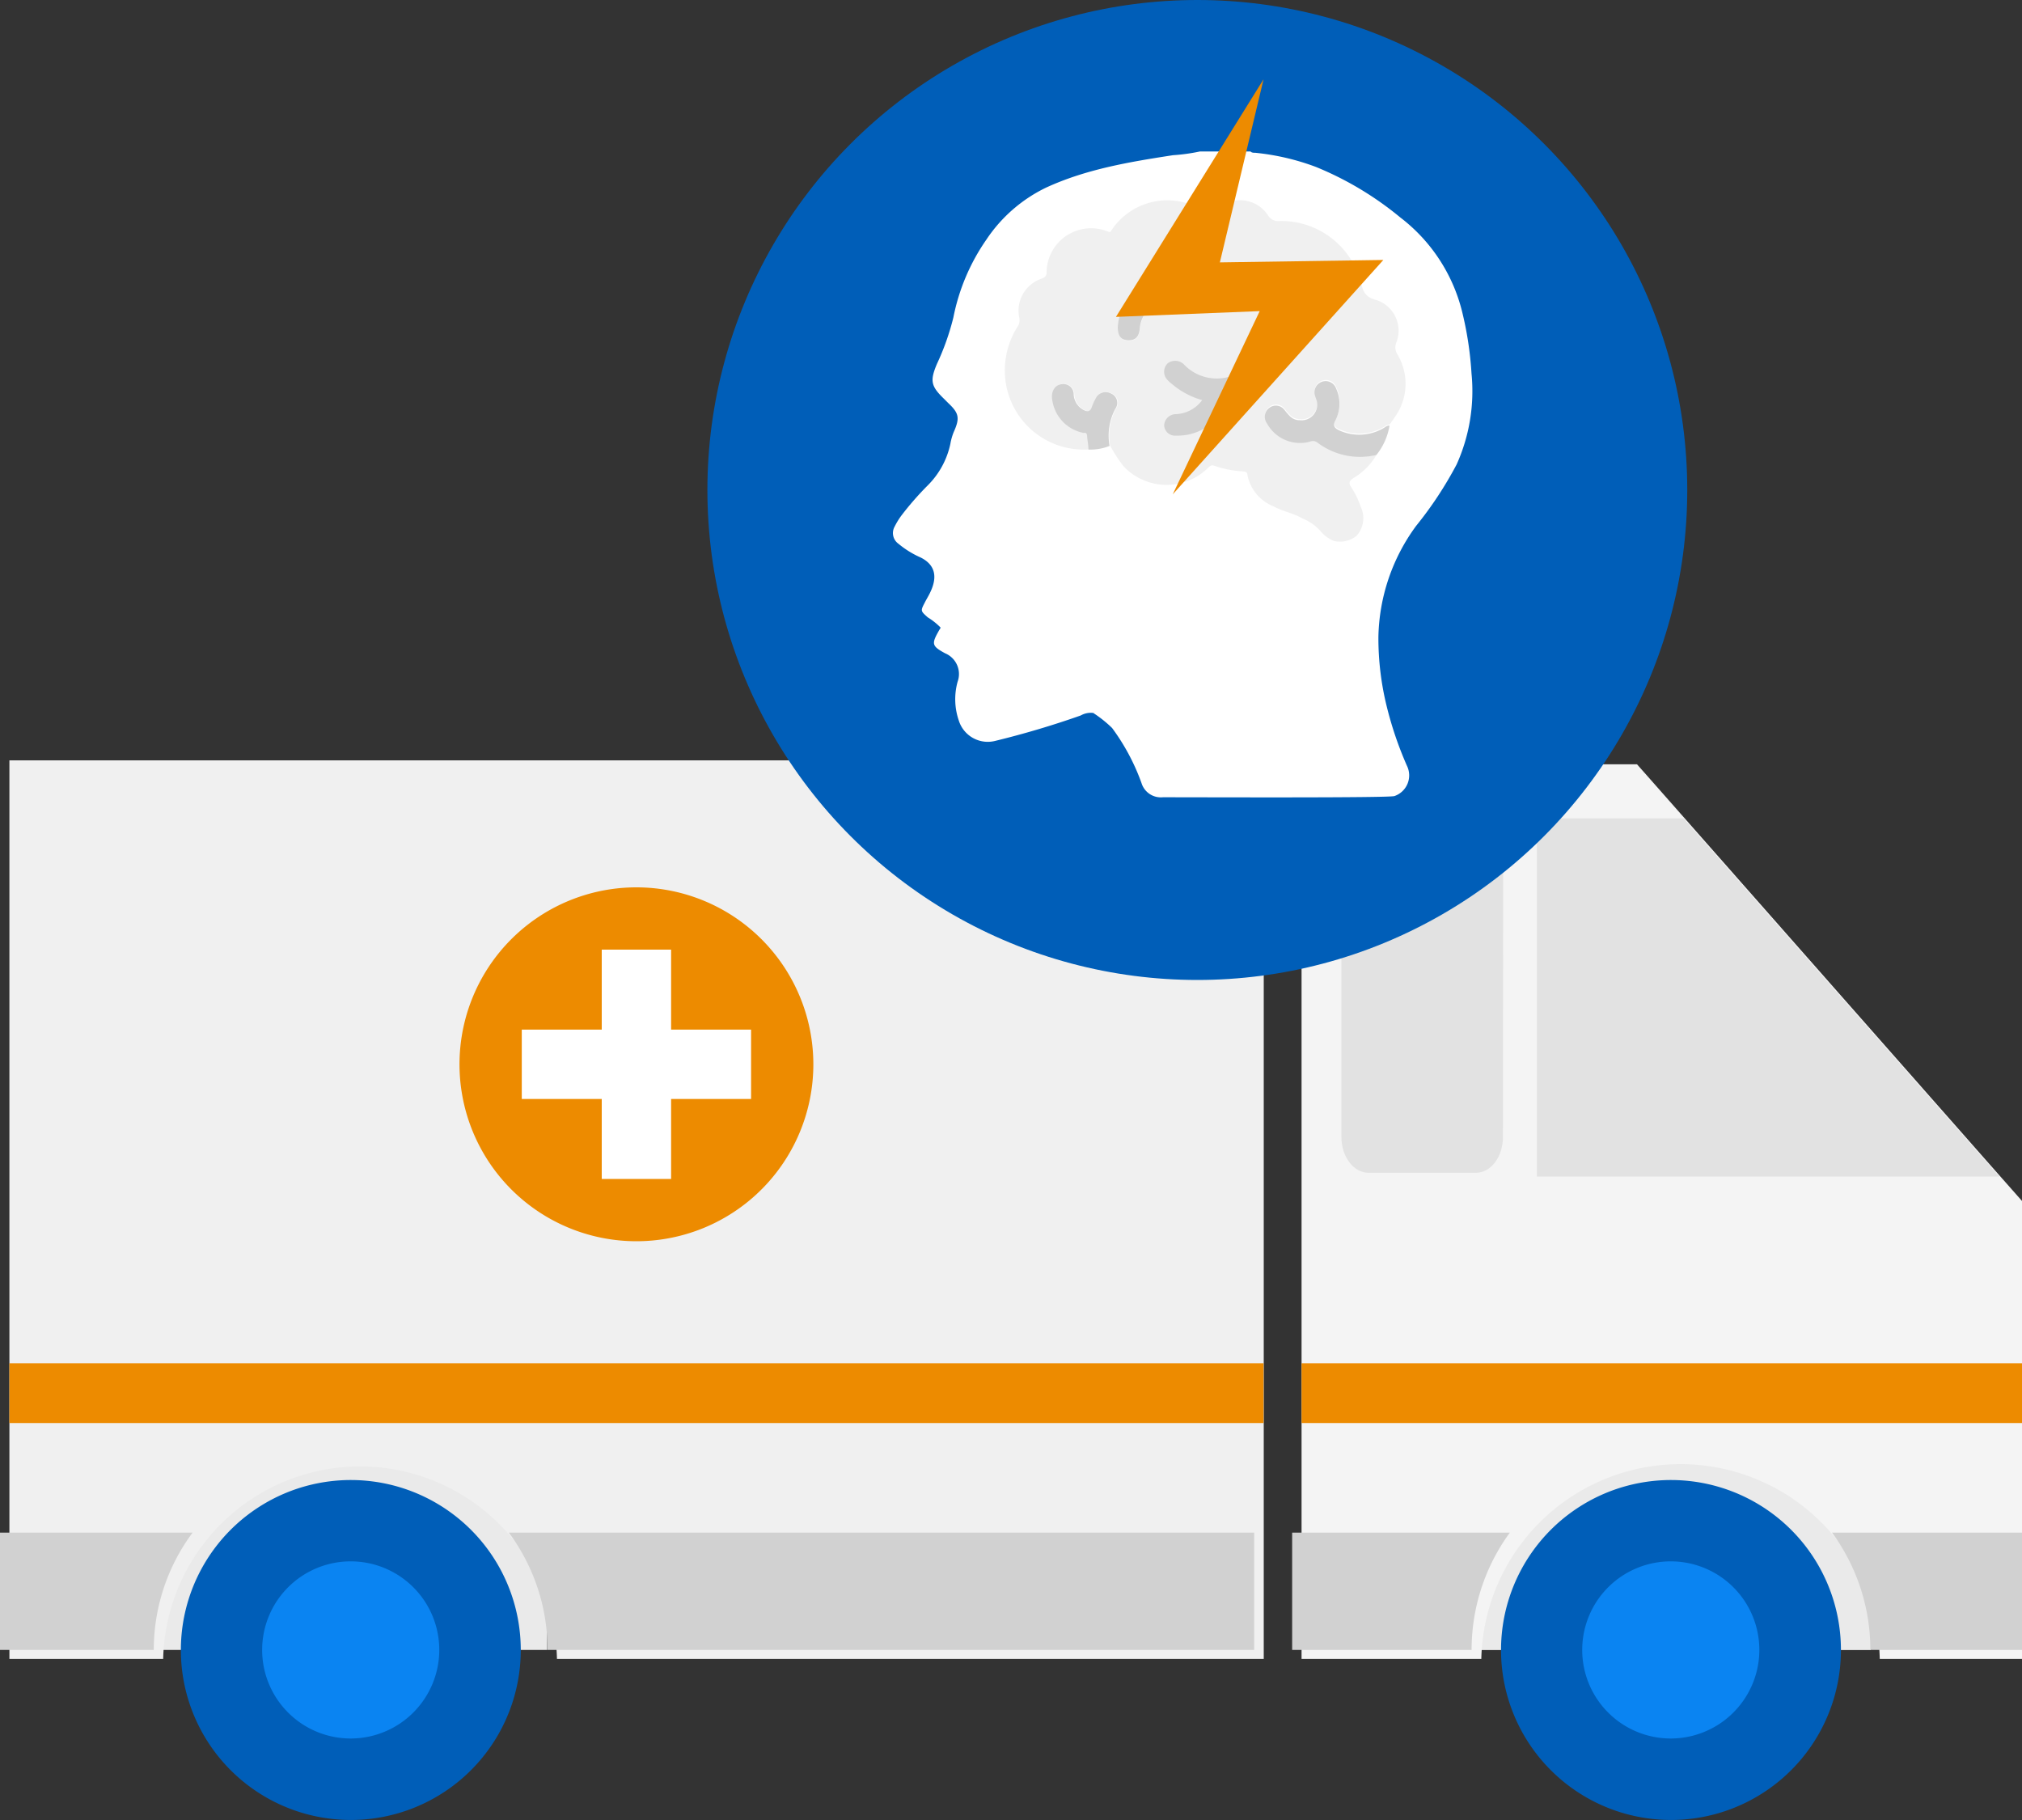<svg id="design" xmlns="http://www.w3.org/2000/svg" viewBox="0 0 200 180"><rect x="0" y="0" width="200" height="180" fill="#333333" stroke="none"/><defs><style>.cls-1{fill:#eaeaea;}.cls-2{fill:#f4f4f4;}.cls-3{fill:#e2e2e2;}.cls-4{fill:#ed8b00;}.cls-5{fill:#f0f0f0;}.cls-6{fill:#fff;}.cls-7{fill:#d1d1d1;}.cls-8{fill:#0a84f2;}.cls-9{fill:#005eb8;}</style></defs><rect class="cls-1" x="15.09" y="139.85" width="39.04" height="23.33"/><rect class="cls-1" x="145.66" y="142.32" width="39.38" height="20.87"/><path class="cls-2" d="M200.93,119.83v44.24h-15a19.71,19.71,0,0,0-39.41,0H128.74V75.59h33.18l3.17,3.59,31.23,35.43Z"/><polygon class="cls-3" points="197.76 116.37 152.02 116.37 152.02 80.94 166.52 80.94 197.76 116.37"/><rect class="cls-4" x="128.74" y="134.83" width="72.19" height="5.91"/><path class="cls-5" d="M125,75.2v88.87H55.09a19.48,19.48,0,0,0-38.95,0H.93V75.2Z"/><path class="cls-4" d="M145.12,74V69.73c0-2.81-2.19-4.54-5-4.54s-5.21,1.73-5.21,4.54V74Z"/><path class="cls-4" d="M80.45,105.26A17.5,17.5,0,1,1,63,87.76,17.51,17.51,0,0,1,80.45,105.26Z"/><polygon class="cls-6" points="74.29 101.83 66.38 101.83 66.38 93.92 59.52 93.92 59.52 101.83 51.61 101.83 51.61 108.69 59.52 108.69 59.52 116.6 66.38 116.6 66.38 108.69 74.29 108.69 74.29 101.83"/><path class="cls-3" d="M148.66,112.43c0,2-1.2,3.56-2.68,3.56H135.37c-1.49,0-2.69-1.59-2.69-3.56V84.51c0-2,1.2-3.57,2.69-3.57H146c1.48,0,2.68,1.6,2.68,3.57Z"/><rect class="cls-4" x="0.93" y="134.83" width="124.05" height="5.91"/><path class="cls-7" d="M19.05,151.58a19.41,19.41,0,0,0-3.84,11.6H0v-11.6Z"/><path class="cls-7" d="M50.33,151.58h73.72v11.6H54.16A19.4,19.4,0,0,0,50.33,151.58Z"/><path class="cls-7" d="M149.34,151.58a19.61,19.61,0,0,0-3.78,11.6H127.81v-11.6Z"/><path class="cls-7" d="M200,151.58v11.6H185a19.61,19.61,0,0,0-3.79-11.6Z"/><path class="cls-8" d="M47.48,163.18a12.79,12.79,0,1,1-12.79-12.79A12.79,12.79,0,0,1,47.48,163.18Z"/><path class="cls-9" d="M46.86,151.58a16.81,16.81,0,1,0,4.65,11.6A16.81,16.81,0,0,0,46.86,151.58ZM34.68,171.94a8.76,8.76,0,1,1,8.77-8.76A8.77,8.77,0,0,1,34.68,171.94Z"/><path class="cls-8" d="M178.06,163.18a12.79,12.79,0,1,1-12.8-12.79A12.8,12.8,0,0,1,178.06,163.18Z"/><path class="cls-9" d="M177.44,151.58a16.81,16.81,0,1,0,4.65,11.6A16.81,16.81,0,0,0,177.44,151.58Zm-12.18,20.36a8.76,8.76,0,1,1,8.76-8.76A8.77,8.77,0,0,1,165.26,171.94Z"/><circle class="cls-9" cx="118.43" cy="48.46" r="48.46"/><path class="cls-6" d="M145.55,36.94a34.15,34.15,0,0,0-.93-6.12,16.8,16.8,0,0,0-6.11-9.31,32.1,32.1,0,0,0-8.35-5,23.71,23.71,0,0,0-6-1.4c-.17,0-.35,0-.47-.13h-5a18.44,18.44,0,0,1-2.67.37c-4.28.66-8.56,1.37-12.54,3.2a14.83,14.83,0,0,0-5.91,5.14,20.36,20.36,0,0,0-3.27,7.71A24.91,24.91,0,0,1,92.67,36c-.7,1.66-.59,2.19.69,3.43l.45.45c1.06,1,1.14,1.48.52,2.86A5.75,5.75,0,0,0,94,43.91,8.2,8.2,0,0,1,91.77,48a30,30,0,0,0-2.62,3,7.42,7.42,0,0,0-.66,1.08,1.3,1.3,0,0,0,.38,1.7,9.27,9.27,0,0,0,2.2,1.36c1.75.88,1.5,2.33.89,3.55-.15.3-.33.59-.48.89-.44.84-.43.84.29,1.48a6.63,6.63,0,0,1,1.26,1c0,.09-.08.17-.12.24-.79,1.38-.77,1.58.57,2.31a2.22,2.22,0,0,1,1.24,2.81,6.48,6.48,0,0,0,.12,3.85,3,3,0,0,0,3.62,2,88,88,0,0,0,8.44-2.51,2,2,0,0,1,1.22-.25,2.82,2.82,0,0,1,.56-.31,2.5,2.5,0,0,0-.55.31A12,12,0,0,1,110,72a21.17,21.17,0,0,1,2.91,5.45,2,2,0,0,0,2.11,1.4c4.71,0,22.43.07,22.91-.12a2.16,2.16,0,0,0,1.23-3,35.7,35.7,0,0,1-2-5.88,28.17,28.17,0,0,1-.82-6.83A19.12,19.12,0,0,1,140.08,52a37.35,37.35,0,0,0,4-6.07A17.66,17.66,0,0,0,145.55,36.94Z"/><path class="cls-5" d="M134.17,53a2.6,2.6,0,0,1-2.23.5,3.27,3.27,0,0,1-1.27-.91,4.7,4.7,0,0,0-1.79-1.29c-.91-.54-2-.72-2.91-1.22a4.21,4.21,0,0,1-2.59-3.14c0-.27-.24-.3-.47-.32a10.62,10.62,0,0,1-2.79-.55c-.34-.14-.5.09-.7.27a5.84,5.84,0,0,1-8.31-.25,15.31,15.31,0,0,1-1.3-2,5.64,5.64,0,0,1,.57-3.67,1,1,0,0,0-.42-1.51,1.1,1.1,0,0,0-1.52.48,6.29,6.29,0,0,0-.41.92c-.14.35-.35.42-.7.27a1.84,1.84,0,0,1-1.07-1.6,1,1,0,0,0-1.11-1c-.75,0-1.21.7-1,1.62a3.86,3.86,0,0,0,3,3.19c.21.06.41.05.44.35s.08.87.13,1.31a7.81,7.81,0,0,1-8.29-7,8.08,8.08,0,0,1,1.21-5.13,1.13,1.13,0,0,0,.18-.89,3.34,3.34,0,0,1,2.15-3.85c.32-.13.56-.22.55-.65a4.4,4.4,0,0,1,6.13-4,.81.81,0,0,0,.19,0,6.62,6.62,0,0,1,9.89-1.56,3.65,3.65,0,0,1,2.17-1.48,3.3,3.3,0,0,1,3.49,1.36,1.19,1.19,0,0,0,1.19.61,8.12,8.12,0,0,1,8,6c.24.9.39,1.51,1.52,1.8a3.19,3.19,0,0,1,2,4.25,1.28,1.28,0,0,0,.14,1.17,5.65,5.65,0,0,1-.31,6.22l-.47.68c-.25,0-.42.16-.62.27a4.79,4.79,0,0,1-4.39.19c-.5-.22-.6-.48-.33-1a3.59,3.59,0,0,0,.06-3.12,1.1,1.1,0,1,0-2.08.73,2.25,2.25,0,0,0,.08.24,1.55,1.55,0,0,1-1.6,2.16c-.77,0-1.09-.51-1.5-1a1.06,1.06,0,0,0-1.46-.26,1.1,1.1,0,0,0-.29,1.56,3.73,3.73,0,0,0,4.26,1.82.73.73,0,0,1,.71.07A7,7,0,0,0,136.14,45a6.36,6.36,0,0,1-2.25,2.27c-.41.27-.55.48-.22.94a8.82,8.82,0,0,1,.93,1.93A2.6,2.6,0,0,1,134.17,53Zm-18.8-25.41a5.06,5.06,0,0,0-4.8,4.81c0,.84.32,1.24,1,1.29s1.1-.32,1.18-1.16a3,3,0,0,1,2.73-2.77c.89-.1,1.23-.42,1.2-1.14S116.24,27.58,115.37,27.58Z"/><path class="cls-7" d="M136.14,45a7,7,0,0,1-5.86-1.25.73.73,0,0,0-.71-.07,3.73,3.73,0,0,1-4.26-1.82,1.1,1.1,0,0,1,.29-1.56,1.06,1.06,0,0,1,1.46.26c.41.48.73,1,1.5,1a1.55,1.55,0,0,0,1.6-2.16,2.25,2.25,0,0,1-.08-.24,1.1,1.1,0,1,1,2.08-.73,3.59,3.59,0,0,1-.06,3.12c-.27.49-.17.75.33,1a4.79,4.79,0,0,0,4.39-.19c.2-.11.37-.29.62-.27A6.24,6.24,0,0,1,136.14,45Z"/><path class="cls-7" d="M107.66,44.46c0-.44-.1-.87-.13-1.31s-.23-.29-.44-.35a3.86,3.86,0,0,1-3-3.19c-.18-.92.28-1.6,1-1.62a1,1,0,0,1,1.11,1,1.84,1.84,0,0,0,1.07,1.6c.35.15.56.08.7-.27a6.29,6.29,0,0,1,.41-.92,1.1,1.1,0,0,1,1.52-.48,1,1,0,0,1,.42,1.51,5.64,5.64,0,0,0-.57,3.67A5,5,0,0,1,107.66,44.46Z"/><path class="cls-7" d="M118.91,39.57a7.86,7.86,0,0,1-3-1.6,3,3,0,0,1-.42-.38,1.16,1.16,0,0,1,0-1.65,1.23,1.23,0,0,1,1.66.15,4.48,4.48,0,0,0,6.09.29A4.37,4.37,0,0,0,124.66,34c.2-.76.69-1.14,1.29-1a1.13,1.13,0,0,1,.83,1.52,6.52,6.52,0,0,1-4.88,5,1,1,0,0,0-.7.56,5.17,5.17,0,0,1-4.86,3,1.07,1.07,0,0,1-1.19-1,1.16,1.16,0,0,1,1.15-1.12A3.4,3.4,0,0,0,118.91,39.57Z"/><path class="cls-7" d="M115.37,27.58c.87,0,1.28.33,1.3,1s-.31,1-1.2,1.14a3,3,0,0,0-2.73,2.77c-.08.84-.46,1.2-1.18,1.16s-1-.45-1-1.29A5.06,5.06,0,0,1,115.37,27.58Z"/><polygon class="cls-4" points="124.98 7.84 110.38 31.34 124.6 30.77 116 48.89 136.83 25.71 120.66 25.95 124.98 7.84"/></svg>